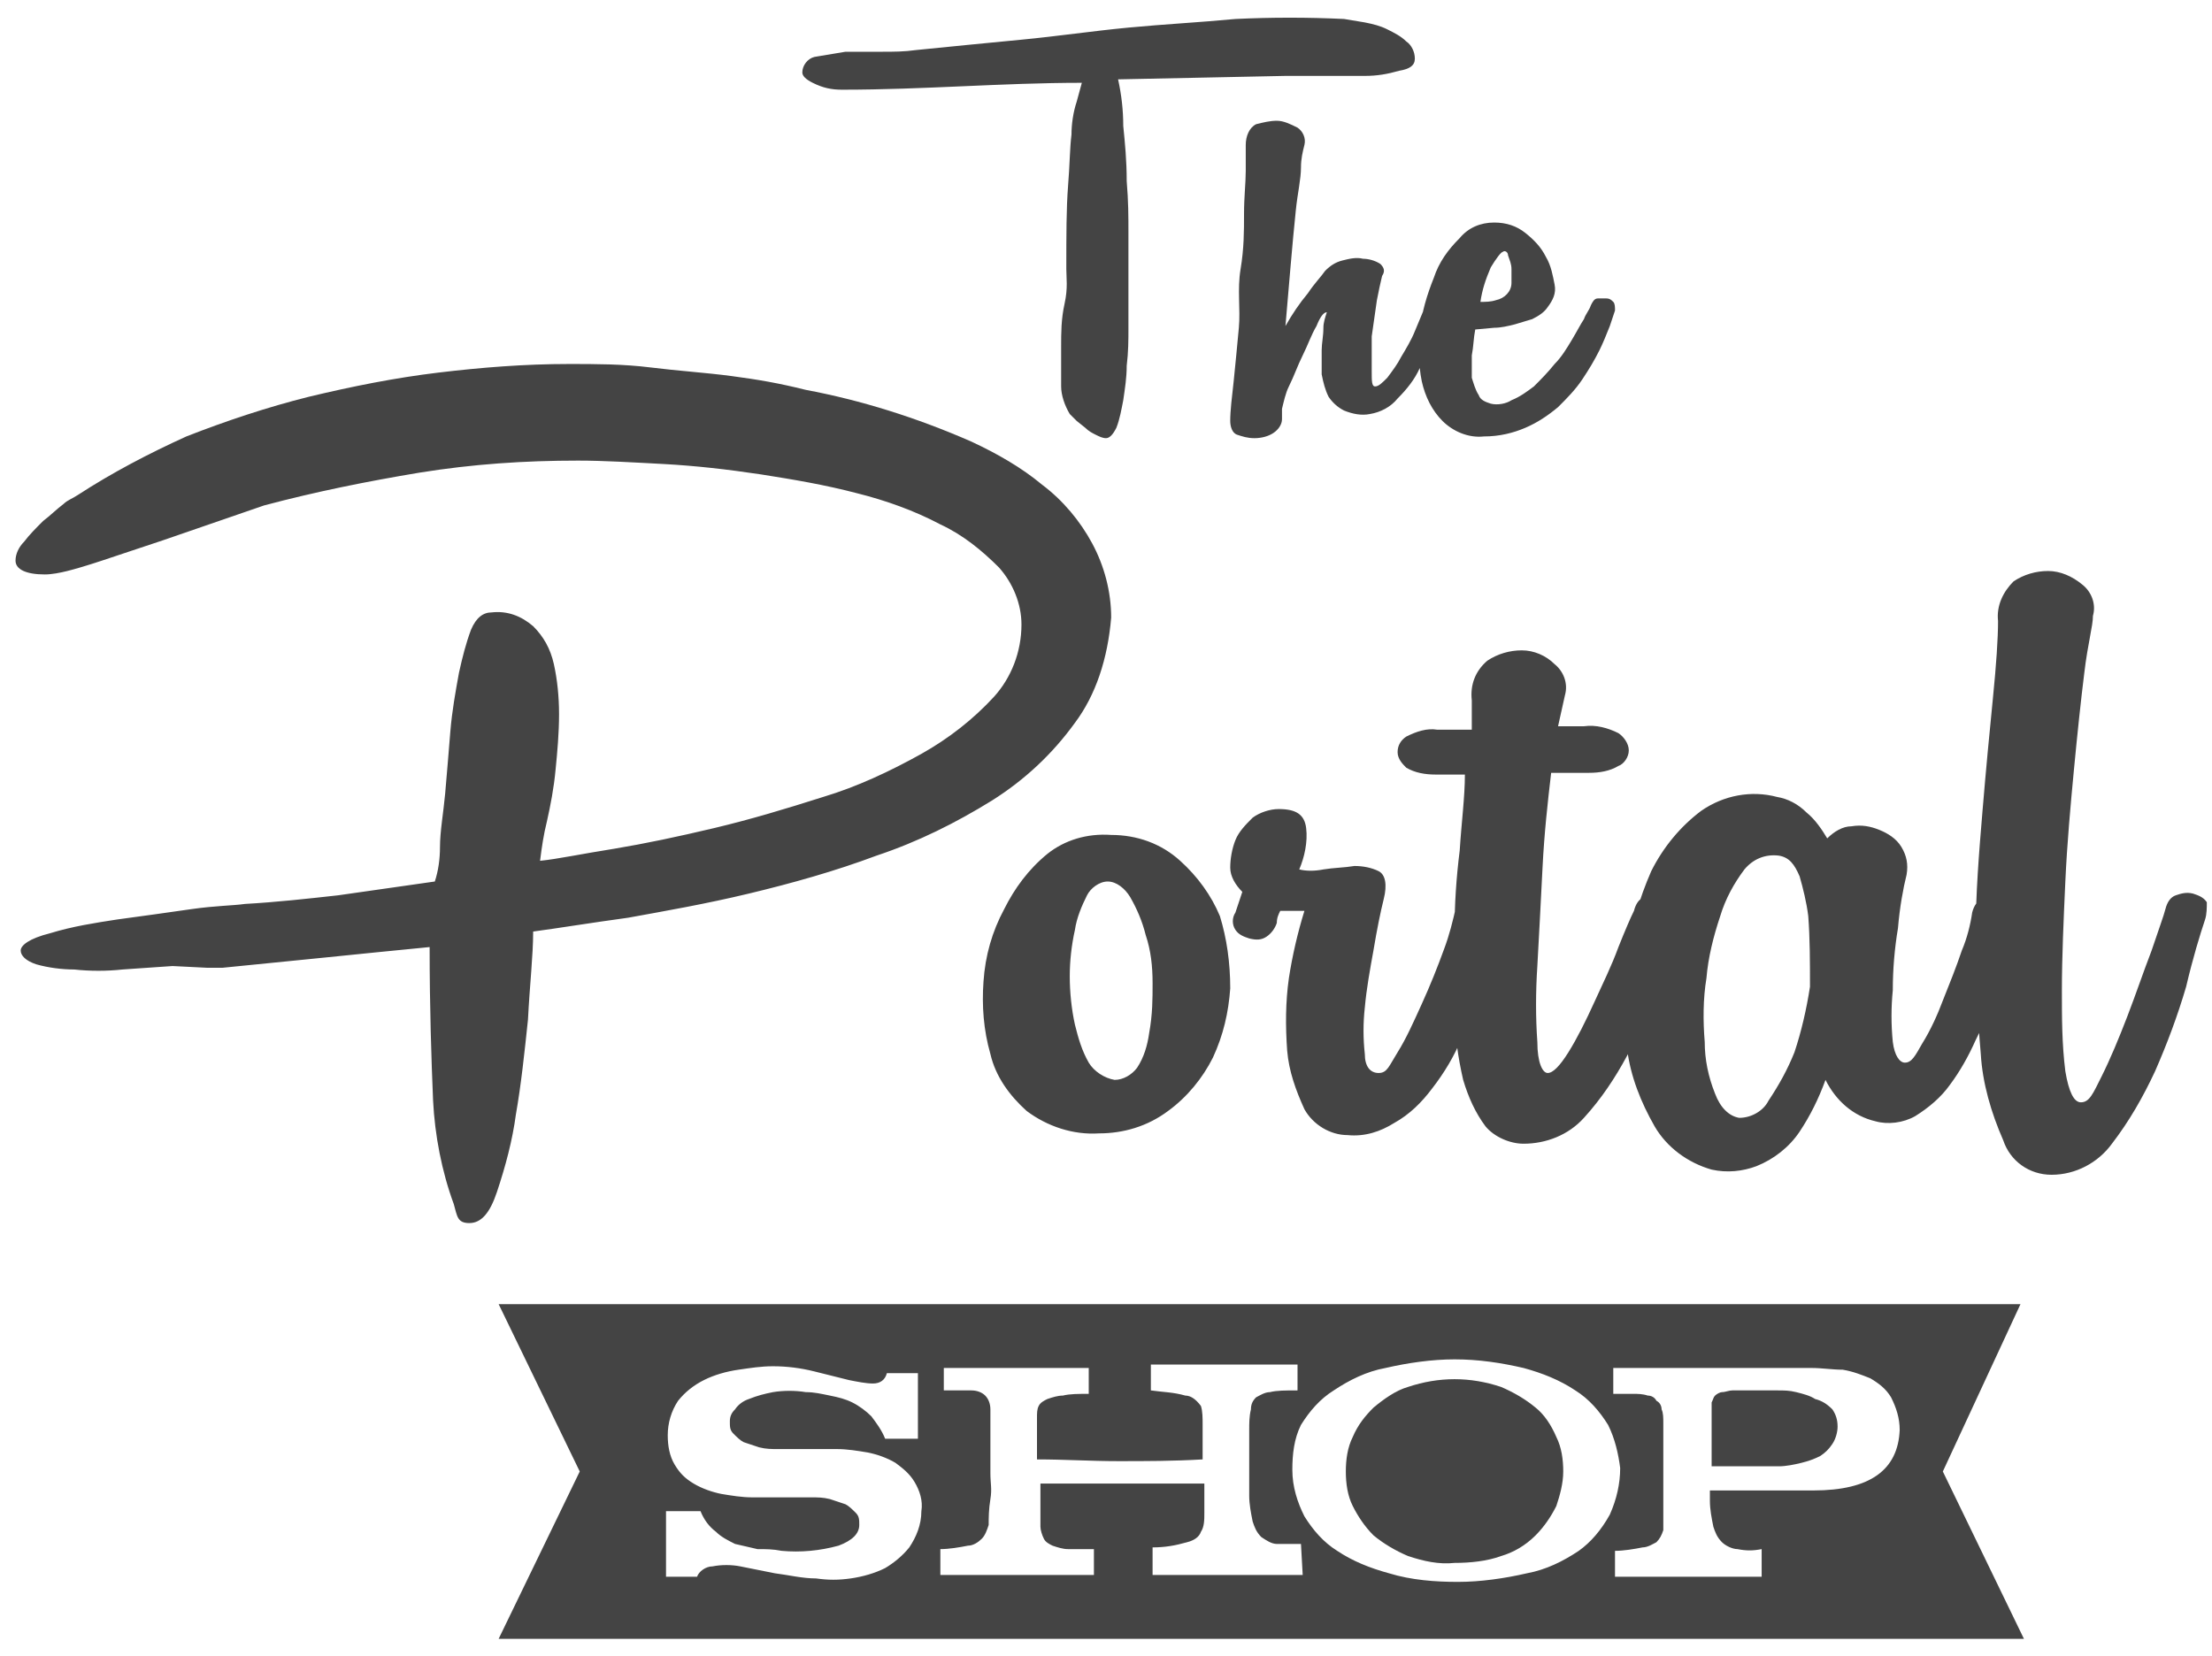 <?xml version="1.0" encoding="UTF-8"?> <!-- Generator: Adobe Illustrator 23.0.6, SVG Export Plug-In . SVG Version: 6.00 Build 0) --> <svg xmlns="http://www.w3.org/2000/svg" xmlns:xlink="http://www.w3.org/1999/xlink" id="Layer_1" x="0px" y="0px" viewBox="0 0 128.2 96" style="enable-background:new 0 0 128.2 96;" xml:space="preserve"> <style type="text/css"> .st0{fill:#444444;} </style> <title>TPS</title> <path class="st0" d="M62.3,41.9c-1.3,1.8-2.9,3.3-4.8,4.5c-2.1,1.3-4.3,2.4-6.7,3.2c-2.4,0.9-4.9,1.6-7.4,2.2c-2.5,0.6-4.8,1-7,1.4 c-2.2,0.3-4,0.6-5.5,0.8c0,1.4-0.2,3.1-0.3,5.1c-0.2,1.9-0.4,3.8-0.7,5.5c-0.2,1.5-0.6,3-1.1,4.5c-0.4,1.2-0.9,1.8-1.6,1.8 s-0.7-0.4-0.9-1.1c-0.7-1.9-1.1-4-1.2-6c-0.1-2.4-0.2-5.4-0.2-8.9c-2,0.2-4.1,0.4-6,0.6l-6,0.6c-0.3,0-0.6,0-0.9,0L10,56l-2.9,0.2 c-0.9,0.1-1.9,0.1-2.8,0c-0.7,0-1.5-0.1-2.2-0.3c-0.6-0.2-0.9-0.5-0.9-0.8s0.5-0.7,1.7-1c1.3-0.4,2.6-0.6,3.9-0.8 c1.5-0.2,2.9-0.4,4.3-0.6s2.4-0.2,3.1-0.3c1.8-0.1,3.6-0.3,5.4-0.5l5.6-0.8c0.2-0.6,0.3-1.3,0.3-2c0-0.9,0.2-2,0.3-3.1 c0.1-1.1,0.2-2.4,0.3-3.6c0.1-1.2,0.3-2.3,0.5-3.4c0.2-0.9,0.4-1.7,0.7-2.5c0.3-0.7,0.7-1,1.2-1c0.9-0.1,1.7,0.2,2.4,0.8 c0.6,0.6,1,1.3,1.2,2.2c0.2,0.9,0.3,1.9,0.3,2.9c0,1.1-0.1,2.2-0.2,3.2c-0.1,1.1-0.3,2.1-0.5,3c-0.2,0.8-0.3,1.5-0.4,2.3 c1-0.1,2.4-0.4,4.3-0.7c1.8-0.3,3.7-0.7,5.8-1.2s4.1-1.1,6.3-1.8c2-0.6,3.9-1.5,5.7-2.5c1.6-0.9,3-2,4.2-3.3c1-1.1,1.6-2.6,1.6-4.2 c0-1.2-0.5-2.4-1.3-3.3c-1-1-2.1-1.9-3.4-2.5c-1.5-0.8-3.2-1.4-4.8-1.8c-1.9-0.5-3.7-0.8-5.6-1.1c-2-0.3-3.8-0.5-5.6-0.6 c-1.9-0.1-3.5-0.2-5-0.2c-3.1,0-6.1,0.2-9.2,0.7c-3,0.5-6,1.1-9,1.9l-5.8,2l-3.6,1.2c-0.9,0.3-1.6,0.5-2,0.6S3,33.3,2.6,33.3 c-1.1,0-1.7-0.3-1.7-0.8c0-0.4,0.2-0.8,0.5-1.1c0.3-0.4,0.7-0.8,1.1-1.2c0.4-0.3,0.8-0.7,1.2-1c0.2-0.2,0.5-0.3,0.8-0.5 c2-1.3,4.1-2.4,6.3-3.4c2.3-0.9,4.7-1.7,7.1-2.3c2.5-0.6,5-1.1,7.5-1.4s5-0.5,7.6-0.5c1.5,0,3.1,0,4.7,0.2c1.6,0.2,3.2,0.3,4.7,0.5 s2.7,0.4,4.3,0.8c1.6,0.3,3.2,0.7,4.8,1.2s3.2,1.1,4.8,1.8c1.5,0.7,2.9,1.5,4.1,2.5c1.2,0.9,2.2,2.1,2.9,3.4 c0.7,1.3,1.1,2.8,1.1,4.3C64.2,38.2,63.5,40.3,62.3,41.9L62.3,41.9z M71.3,57.3c-0.1,1.4-0.4,2.7-1,4c-0.6,1.2-1.5,2.3-2.6,3.1 c-1.2,0.9-2.6,1.3-4,1.3c-1.5,0.1-3-0.4-4.2-1.3c-1-0.9-1.8-2-2.1-3.3c-0.4-1.4-0.5-2.8-0.4-4.2c0.1-1.5,0.5-2.9,1.2-4.2 c0.6-1.2,1.4-2.3,2.5-3.2c1-0.8,2.3-1.2,3.7-1.1c1.5,0,2.9,0.5,4,1.5c1,0.9,1.8,2,2.3,3.2C71.1,54.4,71.3,55.8,71.3,57.3L71.3,57.3z M66.8,57c0-1-0.1-1.9-0.4-2.8c-0.2-0.8-0.5-1.5-0.9-2.2c-0.3-0.5-0.8-0.9-1.3-0.9s-1,0.4-1.2,0.8c-0.3,0.6-0.6,1.3-0.7,2 c-0.2,0.9-0.3,1.8-0.3,2.7s0.1,1.9,0.3,2.8c0.2,0.8,0.4,1.5,0.8,2.2c0.3,0.5,0.9,0.9,1.5,1c0.5,0,1-0.3,1.3-0.7 c0.4-0.6,0.6-1.3,0.7-2C66.8,58.8,66.8,57.9,66.8,57z M87,53.1c0,0.2-0.2,0.7-0.3,1.5c-0.2,0.8-0.5,1.6-0.8,2.6s-0.7,2-1.2,3 c-0.4,1-1,2-1.7,2.9c-0.6,0.8-1.3,1.5-2.2,2c-0.8,0.5-1.7,0.8-2.7,0.7c-1,0-2-0.6-2.5-1.5c-0.5-1.1-0.9-2.2-1-3.4 c-0.1-1.4-0.1-2.8,0.1-4.2c0.2-1.3,0.5-2.6,0.9-3.9c-0.2,0-0.5,0-0.7,0h-0.7C74.1,53,74,53.2,74,53.5c-0.1,0.3-0.3,0.6-0.6,0.8 c-0.3,0.2-0.6,0.2-1,0.1c-0.3-0.1-0.6-0.2-0.8-0.5c-0.2-0.3-0.2-0.7,0-1l0.4-1.2c-0.4-0.4-0.7-0.9-0.7-1.4s0.1-1.1,0.3-1.6 c0.2-0.5,0.6-0.9,1-1.3c0.4-0.3,1-0.5,1.5-0.5c1,0,1.5,0.3,1.6,1.1s-0.1,1.7-0.4,2.4c0.4,0.1,0.9,0.1,1.4,0c0.6-0.1,1.2-0.1,1.8-0.2 c0.5,0,1,0.1,1.4,0.3s0.5,0.8,0.3,1.6s-0.4,1.8-0.6,3c-0.2,1.1-0.4,2.2-0.5,3.3c-0.1,0.9-0.1,1.8,0,2.7c0,0.7,0.3,1.1,0.8,1.1 s0.6-0.4,1.1-1.2s0.9-1.7,1.4-2.8s0.9-2.1,1.3-3.2c0.3-0.8,0.5-1.6,0.7-2.5c0.1-0.4,0.3-0.7,0.6-1c0.3-0.2,0.6-0.3,1-0.2 c0.3,0,0.6,0.2,0.8,0.4c0.2,0.3,0.3,0.7,0.2,1.1L87,53.1z M97.2,53.3l-1.1,3.6c-0.5,1.5-1.1,2.9-1.8,4.3c-0.7,1.3-1.5,2.5-2.5,3.6 c-0.9,1-2.2,1.5-3.5,1.5c-0.8,0-1.7-0.4-2.2-1c-0.6-0.8-1-1.7-1.3-2.7c-0.3-1.3-0.5-2.7-0.5-4c0-1.5,0-3,0-4.6s0.1-3.1,0.3-4.7 c0.1-1.6,0.3-3.1,0.3-4.4h-1.7c-0.6,0-1.2-0.1-1.7-0.4C81.3,44.3,81,44,81,43.6s0.2-0.7,0.5-0.9c0.6-0.3,1.2-0.5,1.8-0.4h2 c0-0.3,0-0.6,0-0.9s0-0.6,0-0.8c-0.1-0.9,0.2-1.7,0.9-2.3c0.6-0.4,1.3-0.6,2-0.6s1.4,0.3,1.9,0.8c0.5,0.4,0.8,1.1,0.6,1.8l-0.4,1.8 h1.5c0.7-0.1,1.4,0.1,2,0.4c0.3,0.2,0.6,0.6,0.6,1s-0.3,0.8-0.6,0.9c-0.5,0.3-1.1,0.4-1.7,0.4h-2.2c-0.2,1.7-0.4,3.5-0.5,5.5 s-0.2,3.9-0.3,5.7c-0.1,1.5-0.1,3,0,4.4c0,1.2,0.3,1.8,0.6,1.8s0.7-0.4,1.2-1.2s1-1.8,1.5-2.9c0.5-1.1,1-2.1,1.4-3.2 c0.4-1,0.7-1.7,0.9-2.1c0.1-0.4,0.3-0.7,0.6-0.8c0.3-0.1,0.6-0.2,1-0.1c0.3,0.1,0.6,0.2,0.8,0.5c0.2,0.3,0.2,0.7,0,1L97.2,53.3z M117,53.3c0,0.3-0.3,0.8-0.5,1.6s-0.5,1.6-0.8,2.5s-0.7,1.9-1.2,2.9c-0.4,0.9-0.9,1.8-1.5,2.6c-0.5,0.7-1.2,1.3-2,1.8 c-0.7,0.4-1.6,0.5-2.3,0.3c-1.3-0.3-2.3-1.2-2.9-2.4c-0.4,1.1-0.9,2.1-1.5,3s-1.5,1.6-2.5,2c-0.8,0.3-1.7,0.4-2.6,0.2 c-1.4-0.4-2.6-1.3-3.3-2.5c-0.8-1.4-1.4-2.9-1.6-4.5c-0.3-1.8-0.3-3.6,0-5.3c0.2-1.7,0.7-3.4,1.4-5c0.7-1.4,1.7-2.6,2.9-3.5 c1.3-0.9,2.9-1.2,4.4-0.8c0.6,0.1,1.2,0.4,1.7,0.9c0.5,0.4,0.9,1,1.2,1.5c0.4-0.4,0.9-0.7,1.4-0.7c0.6-0.1,1.1,0,1.6,0.2 s1,0.5,1.3,1s0.4,1,0.3,1.6c-0.2,0.8-0.4,1.9-0.5,3.1c-0.2,1.2-0.3,2.4-0.3,3.6c-0.1,1-0.1,2,0,3c0.1,0.8,0.4,1.2,0.7,1.2 c0.4,0,0.6-0.4,1-1.1c0.5-0.8,0.9-1.7,1.2-2.5c0.4-1,0.8-2,1.1-2.9c0.3-0.7,0.5-1.5,0.6-2.2c0.1-0.4,0.3-0.7,0.7-0.9 c0.3-0.2,0.6-0.2,1-0.1c0.3,0.1,0.6,0.3,0.8,0.5C117,52.5,117.1,52.9,117,53.3L117,53.3z M104.8,53.1c-0.1-0.8-0.3-1.6-0.5-2.3 c-0.3-0.7-0.6-1.1-1.2-1.2c-0.8-0.1-1.5,0.2-2,0.8c-0.6,0.8-1.1,1.7-1.4,2.7c-0.4,1.2-0.7,2.4-0.8,3.6c-0.2,1.2-0.2,2.5-0.1,3.7 c0,1,0.2,2,0.6,3c0.3,0.8,0.8,1.3,1.4,1.4c0.7,0,1.4-0.4,1.7-1c0.6-0.9,1.1-1.8,1.5-2.8c0.4-1.2,0.7-2.5,0.9-3.8 C104.9,55.8,104.9,54.4,104.8,53.1L104.8,53.1z M127.8,53.3c-0.3,0.9-0.7,2.2-1.1,3.9c-0.5,1.7-1.1,3.3-1.8,4.9 c-0.7,1.5-1.5,2.9-2.5,4.2c-0.8,1.1-2.1,1.8-3.5,1.8c-1.3,0-2.4-0.8-2.8-2c-0.7-1.6-1.2-3.3-1.3-5c-0.2-2.3-0.3-4.5-0.3-6.8 c0-2.5,0.2-4.9,0.4-7.3c0.2-2.4,0.4-4.5,0.6-6.5s0.3-3.5,0.3-4.5c-0.1-0.9,0.3-1.7,0.9-2.3c0.6-0.4,1.3-0.6,2-0.6s1.4,0.3,2,0.8 c0.5,0.4,0.8,1.1,0.6,1.8c0,0.6-0.3,1.6-0.5,3.3c-0.2,1.6-0.4,3.5-0.6,5.6s-0.4,4.3-0.5,6.5s-0.2,4.4-0.2,6.3c0,1.6,0,3.1,0.2,4.7 c0.2,1.2,0.5,1.8,0.9,1.8c0.5,0,0.7-0.5,1.2-1.5s1-2.2,1.5-3.5s0.9-2.5,1.4-3.8c0.4-1.2,0.7-2,0.8-2.4s0.3-0.7,0.6-0.8 c0.3-0.1,0.6-0.2,1-0.1c0.3,0.1,0.6,0.2,0.8,0.5C127.9,52.6,127.9,53,127.8,53.3L127.8,53.3z"></path> <path class="st0" d="M81.1,4.1c-0.7,0.2-1.3,0.3-2,0.3c-0.8,0-1.6,0-2.4,0h-2.2l-9.7,0.2c0.2,0.9,0.3,1.8,0.3,2.7 c0.1,1,0.2,2,0.2,3.2c0.1,1.2,0.1,2,0.1,3.1s0,1.8,0,2.4c0,0.2,0,0.6,0,1.1V19c0,0.7,0,1.4-0.1,2.2c0,0.7-0.1,1.3-0.2,2 c-0.1,0.5-0.2,1.1-0.4,1.6c-0.2,0.4-0.4,0.6-0.6,0.6c-0.2,0-0.4-0.1-0.6-0.2c-0.2-0.1-0.4-0.2-0.6-0.4l-0.5-0.4L62,24 c-0.3-0.5-0.5-1.1-0.5-1.6c0-0.8,0-1.5,0-2.3s0-1.6,0.2-2.5s0.1-1.5,0.1-2c0-2,0-3.5,0.1-4.8c0.1-1.2,0.1-2.2,0.2-3 c0-0.6,0.1-1.3,0.3-1.9c0.1-0.4,0.2-0.7,0.3-1.1c-2.3,0-4.6,0.1-6.9,0.2c-2.3,0.1-4.6,0.2-7,0.2c-0.6,0-1.1-0.1-1.7-0.4 c-0.4-0.2-0.6-0.4-0.6-0.6c0-0.4,0.3-0.8,0.7-0.9C47.8,3.2,48.4,3.1,49,3c0.7,0,1.4,0,2.1,0s1.3,0,2-0.1c2-0.2,4-0.4,6.1-0.6 c2.1-0.2,4.1-0.5,6.2-0.7s4.1-0.3,6.2-0.5c2.1-0.1,4.2-0.1,6.3,0l1.2,0.2c0.5,0.1,0.9,0.2,1.3,0.4s0.8,0.4,1.1,0.7 C81.8,2.6,82,3,82,3.4S81.7,4,81.1,4.1L81.1,4.1z M84,18c-0.1,0.5-0.3,1-0.6,1.4c-0.3,0.7-0.7,1.3-1.1,1.9C82,22,81.5,22.6,81,23.1 c-0.4,0.5-1,0.8-1.6,0.9c-0.5,0.1-1,0-1.5-0.2c-0.4-0.2-0.7-0.5-0.9-0.8c-0.2-0.4-0.3-0.8-0.4-1.3c0-0.5,0-1,0-1.4s0.1-0.8,0.1-1.3 c0-0.3,0.1-0.6,0.2-0.9c-0.2,0-0.4,0.3-0.6,0.8c-0.3,0.5-0.5,1.1-0.8,1.7s-0.5,1.2-0.8,1.8c-0.2,0.4-0.3,0.9-0.4,1.3 c0,0.1,0,0.1,0,0.2v0.4c0,0.3-0.2,0.6-0.5,0.8c-0.3,0.2-0.7,0.3-1.1,0.3s-0.7-0.1-1-0.2s-0.4-0.5-0.4-0.8c0-0.6,0.1-1.4,0.2-2.3 c0.1-1,0.2-2,0.3-3.1c0.1-1.1-0.1-2.2,0.1-3.4c0.2-1.2,0.2-2.2,0.2-3.2s0.1-1.8,0.1-2.5s0-1.2,0-1.5c0-0.5,0.2-1,0.6-1.2 C73.2,7.1,73.6,7,74,7s0.8,0.2,1.2,0.4c0.3,0.2,0.5,0.6,0.4,1s-0.2,0.8-0.2,1.3c0,0.7-0.2,1.5-0.3,2.5s-0.2,2-0.3,3.2 c-0.1,1.2-0.2,2.3-0.3,3.5c0.4-0.7,0.8-1.3,1.3-1.9c0.4-0.6,0.8-1,1-1.3c0.3-0.3,0.6-0.5,1-0.6s0.8-0.2,1.2-0.1c0.3,0,0.7,0.1,1,0.3 c0.2,0.2,0.3,0.4,0.1,0.7c-0.1,0.4-0.2,0.9-0.3,1.4c-0.1,0.7-0.2,1.4-0.3,2.1c0,0.7,0,1.3,0,2c0,0.6,0,0.9,0.2,0.9s0.4-0.2,0.7-0.5 c0.3-0.4,0.6-0.8,0.8-1.2c0.3-0.5,0.6-1,0.8-1.5l0.5-1.2c0.1-0.2,0.2-0.4,0.4-0.4s0.4,0,0.5,0c0.2,0,0.3,0.1,0.4,0.2 C84.1,17.7,84.1,17.9,84,18L84,18z M93.6,18l-0.3,0.9c-0.2,0.5-0.4,1-0.6,1.4c-0.3,0.6-0.6,1.1-1,1.7s-0.9,1.1-1.4,1.6 c-0.6,0.5-1.2,0.9-1.9,1.2c-0.7,0.3-1.5,0.5-2.4,0.5c-0.9,0.1-1.8-0.3-2.4-0.9s-1-1.4-1.2-2.3c-0.2-1-0.2-2-0.1-3s0.4-2,0.8-3 c0.3-0.9,0.8-1.6,1.5-2.3c0.5-0.6,1.2-0.9,2-0.9c0.7,0,1.3,0.2,1.8,0.6c0.5,0.4,0.9,0.8,1.2,1.4c0.3,0.5,0.4,1.1,0.5,1.6 s-0.1,0.9-0.4,1.3c-0.2,0.3-0.5,0.5-0.9,0.7c-0.3,0.1-0.7,0.2-1,0.3C87.4,18.9,87,19,86.6,19l-1.1,0.1c-0.1,0.5-0.1,1-0.2,1.5 c0,0.4,0,0.9,0,1.3c0.1,0.3,0.2,0.7,0.4,1c0.1,0.3,0.4,0.4,0.7,0.5c0.4,0.1,0.9,0,1.2-0.2c0.5-0.2,0.9-0.5,1.3-0.8 c0.4-0.4,0.8-0.8,1.2-1.3c0.4-0.4,0.7-0.9,1-1.4s0.5-0.9,0.7-1.2c0.1-0.3,0.3-0.5,0.4-0.8c0.1-0.2,0.2-0.4,0.4-0.4s0.4,0,0.5,0 c0.2,0,0.3,0.1,0.4,0.2C93.6,17.6,93.6,17.8,93.6,18L93.6,18z M86.7,17.4c0.5-0.1,0.9-0.5,0.9-1c0-0.3,0-0.6,0-0.8 c0-0.3-0.1-0.5-0.2-0.8c0-0.2-0.2-0.3-0.3-0.2c-0.1,0-0.4,0.4-0.7,0.9c-0.3,0.7-0.5,1.3-0.6,2C86.1,17.5,86.4,17.5,86.7,17.4 L86.7,17.4z"></path> <path class="st0" d="M105.2,81.1c-0.3-0.2-0.7-0.3-1.1-0.4s-0.7-0.1-1.1-0.1h-1.6h-1c-0.2,0-0.4,0.1-0.6,0.1c-0.1,0-0.3,0.1-0.4,0.2 s-0.1,0.2-0.2,0.4c0,0.2,0,0.3,0,0.5c0,0.3,0,0.6,0,0.9s0,0.5,0,0.8s0,0.5,0,0.7s0,0.5,0,0.8h1.1h2.8c0.4,0,0.9-0.1,1.3-0.2 s0.7-0.2,1.1-0.4c0.3-0.2,0.5-0.4,0.7-0.7c0.2-0.3,0.3-0.7,0.3-1c0-0.4-0.1-0.7-0.3-1C105.9,81.4,105.6,81.2,105.2,81.1z"></path> <path class="st0" d="M89,81.6c-0.6-0.5-1.3-0.9-2-1.2c-1.8-0.6-3.6-0.6-5.4,0c-0.7,0.2-1.4,0.7-2,1.2c-0.5,0.5-0.9,1-1.2,1.7 c-0.3,0.6-0.4,1.3-0.4,2s0.1,1.4,0.4,2s0.7,1.2,1.2,1.7c0.6,0.5,1.3,0.9,2,1.2c0.9,0.3,1.8,0.5,2.7,0.4c0.9,0,1.9-0.1,2.7-0.4 c0.7-0.2,1.4-0.6,2-1.2c0.5-0.5,0.9-1.1,1.2-1.7c0.2-0.6,0.4-1.3,0.4-2s-0.1-1.4-0.4-2C89.9,82.6,89.5,82,89,81.6z"></path> <path class="st0" d="M117.1,75.6H28.9l4.7,9.7L28.9,95h88.4l-4.7-9.7L117.1,75.6z M52.7,89.7c-0.4,0.5-0.9,0.9-1.4,1.2 c-0.6,0.3-1.3,0.5-2,0.6s-1.3,0.1-2,0c-0.8,0-1.6-0.2-2.4-0.3l-2-0.4c-0.5-0.1-1.1-0.1-1.6,0c-0.4,0-0.8,0.3-0.9,0.6h-1.8 c0-0.6,0-1.2,0-1.8s0-1.3,0-2h2c0.2,0.5,0.5,0.9,0.9,1.2c0.3,0.3,0.7,0.5,1.1,0.7c0.4,0.1,0.9,0.2,1.3,0.3c0.5,0,0.9,0,1.4,0.1 c1.1,0.1,2.2,0,3.3-0.3c0.8-0.3,1.2-0.7,1.2-1.2c0-0.3,0-0.5-0.2-0.7s-0.4-0.4-0.6-0.5c-0.3-0.1-0.6-0.2-0.9-0.3 c-0.4-0.1-0.7-0.1-1.1-0.1c-0.5,0-1,0-1.6,0h-1.8c-0.6,0-1.2-0.1-1.8-0.2c-0.5-0.1-1.1-0.3-1.6-0.6c-0.5-0.3-0.8-0.6-1.1-1.1 s-0.4-1.1-0.4-1.7c0-0.7,0.2-1.4,0.6-2c0.4-0.5,0.9-0.9,1.5-1.2c0.6-0.3,1.3-0.5,2-0.6s1.3-0.2,2-0.2c0.8,0,1.6,0.1,2.4,0.3l2,0.5 c0.5,0.1,1,0.2,1.4,0.2s0.7-0.2,0.8-0.6h1.8c0,0.6,0,1.2,0,1.8c0,0.7,0,1.3,0,2h-1.9c-0.2-0.5-0.5-0.9-0.8-1.3 c-0.3-0.3-0.7-0.6-1.1-0.8c-0.4-0.2-0.8-0.3-1.3-0.4s-0.9-0.2-1.4-0.2c-0.6-0.1-1.3-0.1-1.9,0c-0.5,0.1-0.9,0.2-1.4,0.4 c-0.3,0.1-0.6,0.3-0.8,0.6c-0.2,0.2-0.3,0.4-0.3,0.7s0,0.5,0.2,0.7s0.4,0.4,0.6,0.5c0.3,0.1,0.6,0.2,0.9,0.3 c0.4,0.1,0.7,0.1,1.1,0.1c0.5,0,1,0,1.6,0h1.8c0.6,0,1.2,0.1,1.8,0.2c0.5,0.1,1.1,0.3,1.6,0.6c0.4,0.3,0.8,0.6,1.1,1.1 s0.5,1.1,0.4,1.7C53.4,88.4,53.1,89.1,52.7,89.7z M75.5,91.3h-6.6h-1.3h-0.8v-1.6c0.7,0,1.3-0.1,2-0.3c0.4-0.1,0.7-0.3,0.8-0.6 c0.2-0.3,0.2-0.7,0.2-1.1c0-0.5,0-1,0-1.7c-1.7,0-3.4,0-4.9,0c-1.6,0-3.1,0-4.6,0c0,0.6,0,1.1,0,1.5c0,0.3,0,0.7,0,1 c0,0.2,0.1,0.5,0.2,0.7s0.3,0.3,0.5,0.4c0.3,0.1,0.6,0.2,0.9,0.2c0.4,0,0.9,0,1.5,0v1.5H59h-4.5v-1.5c0.5,0,1.1-0.1,1.6-0.2 c0.3,0,0.6-0.2,0.8-0.4c0.2-0.2,0.3-0.5,0.4-0.8c0-0.4,0-0.9,0.1-1.5s0-0.9,0-1.5s0-1.3,0-2s0-1.3,0-1.7c0-0.3-0.1-0.6-0.3-0.8 c-0.2-0.2-0.5-0.3-0.8-0.3h-1.6v-1.3h4.4h4v1.5c-0.6,0-1.1,0-1.5,0.1c-0.3,0-0.6,0.1-0.9,0.2c-0.2,0.1-0.4,0.2-0.5,0.4 c-0.1,0.2-0.1,0.4-0.1,0.7c0,0.3,0,0.6,0,1s0,0.9,0,1.4c1.6,0,3.1,0.1,4.7,0.1c1.6,0,3.2,0,4.9-0.1c0-0.8,0-1.4,0-2 c0-0.4,0-0.8-0.1-1.1c-0.3-0.4-0.6-0.6-0.9-0.6c-0.7-0.2-1.3-0.2-2-0.3v-1.5c2.7,0,5.5,0,8.5,0v1.5c-0.7,0-1.2,0-1.6,0.1 c-0.3,0-0.6,0.2-0.8,0.3c-0.2,0.2-0.3,0.4-0.3,0.7c-0.1,0.4-0.1,0.8-0.1,1.2c0,0.3,0,0.5,0,0.7v1.7c0,0.4,0,0.9,0,1.4s0.1,1,0.2,1.5 c0.1,0.3,0.2,0.6,0.5,0.9c0.3,0.2,0.6,0.4,0.9,0.4c0.5,0,0.9,0,1.4,0L75.5,91.3z M91.5,89.9c-0.9,0.6-1.9,1.1-3,1.3 c-1.3,0.3-2.7,0.5-4,0.5s-2.7-0.1-4-0.5c-1.1-0.3-2.1-0.7-3-1.3c-0.8-0.5-1.4-1.2-1.9-2c-0.4-0.8-0.7-1.7-0.7-2.7 c0-0.9,0.1-1.8,0.5-2.6c0.5-0.8,1.1-1.5,1.9-2c0.9-0.6,1.9-1.1,3-1.3c1.3-0.3,2.7-0.5,4-0.5c1.4,0,2.7,0.2,4,0.5 c1.1,0.3,2.1,0.7,3,1.3c0.8,0.5,1.4,1.2,1.9,2c0.4,0.8,0.6,1.7,0.7,2.5c0,0.9-0.2,1.8-0.6,2.7C92.8,88.7,92.2,89.4,91.5,89.9 L91.5,89.9z M105.1,86.4h-6V87c0,0.5,0.1,1,0.2,1.5c0.1,0.3,0.2,0.6,0.5,0.9c0.2,0.2,0.6,0.4,0.9,0.4c0.5,0.1,0.9,0.1,1.4,0v1.6 h-1.4h-6.3h-0.8v-1.5c0.5,0,1.1-0.1,1.6-0.2c0.3,0,0.6-0.2,0.8-0.3c0.2-0.2,0.3-0.4,0.4-0.7c0-0.4,0-0.8,0-1.2v-0.6 c0-0.3,0-0.6,0-0.9v-1.1c0-0.4,0-0.8,0-1.1s0-0.9,0-1.3c0-0.3,0-0.6-0.1-0.8c0-0.2-0.1-0.4-0.3-0.5c-0.1-0.2-0.3-0.3-0.5-0.3 c-0.3-0.1-0.6-0.1-0.8-0.1h-1.2v-1.5h3h5.6h2.9c0.6,0,1.2,0.1,1.8,0.1c0.6,0.1,1.1,0.3,1.6,0.5c0.5,0.3,0.9,0.6,1.2,1.1 c0.3,0.6,0.5,1.2,0.5,1.9C110,85.2,108.4,86.4,105.1,86.4L105.1,86.4z"></path> </svg> 